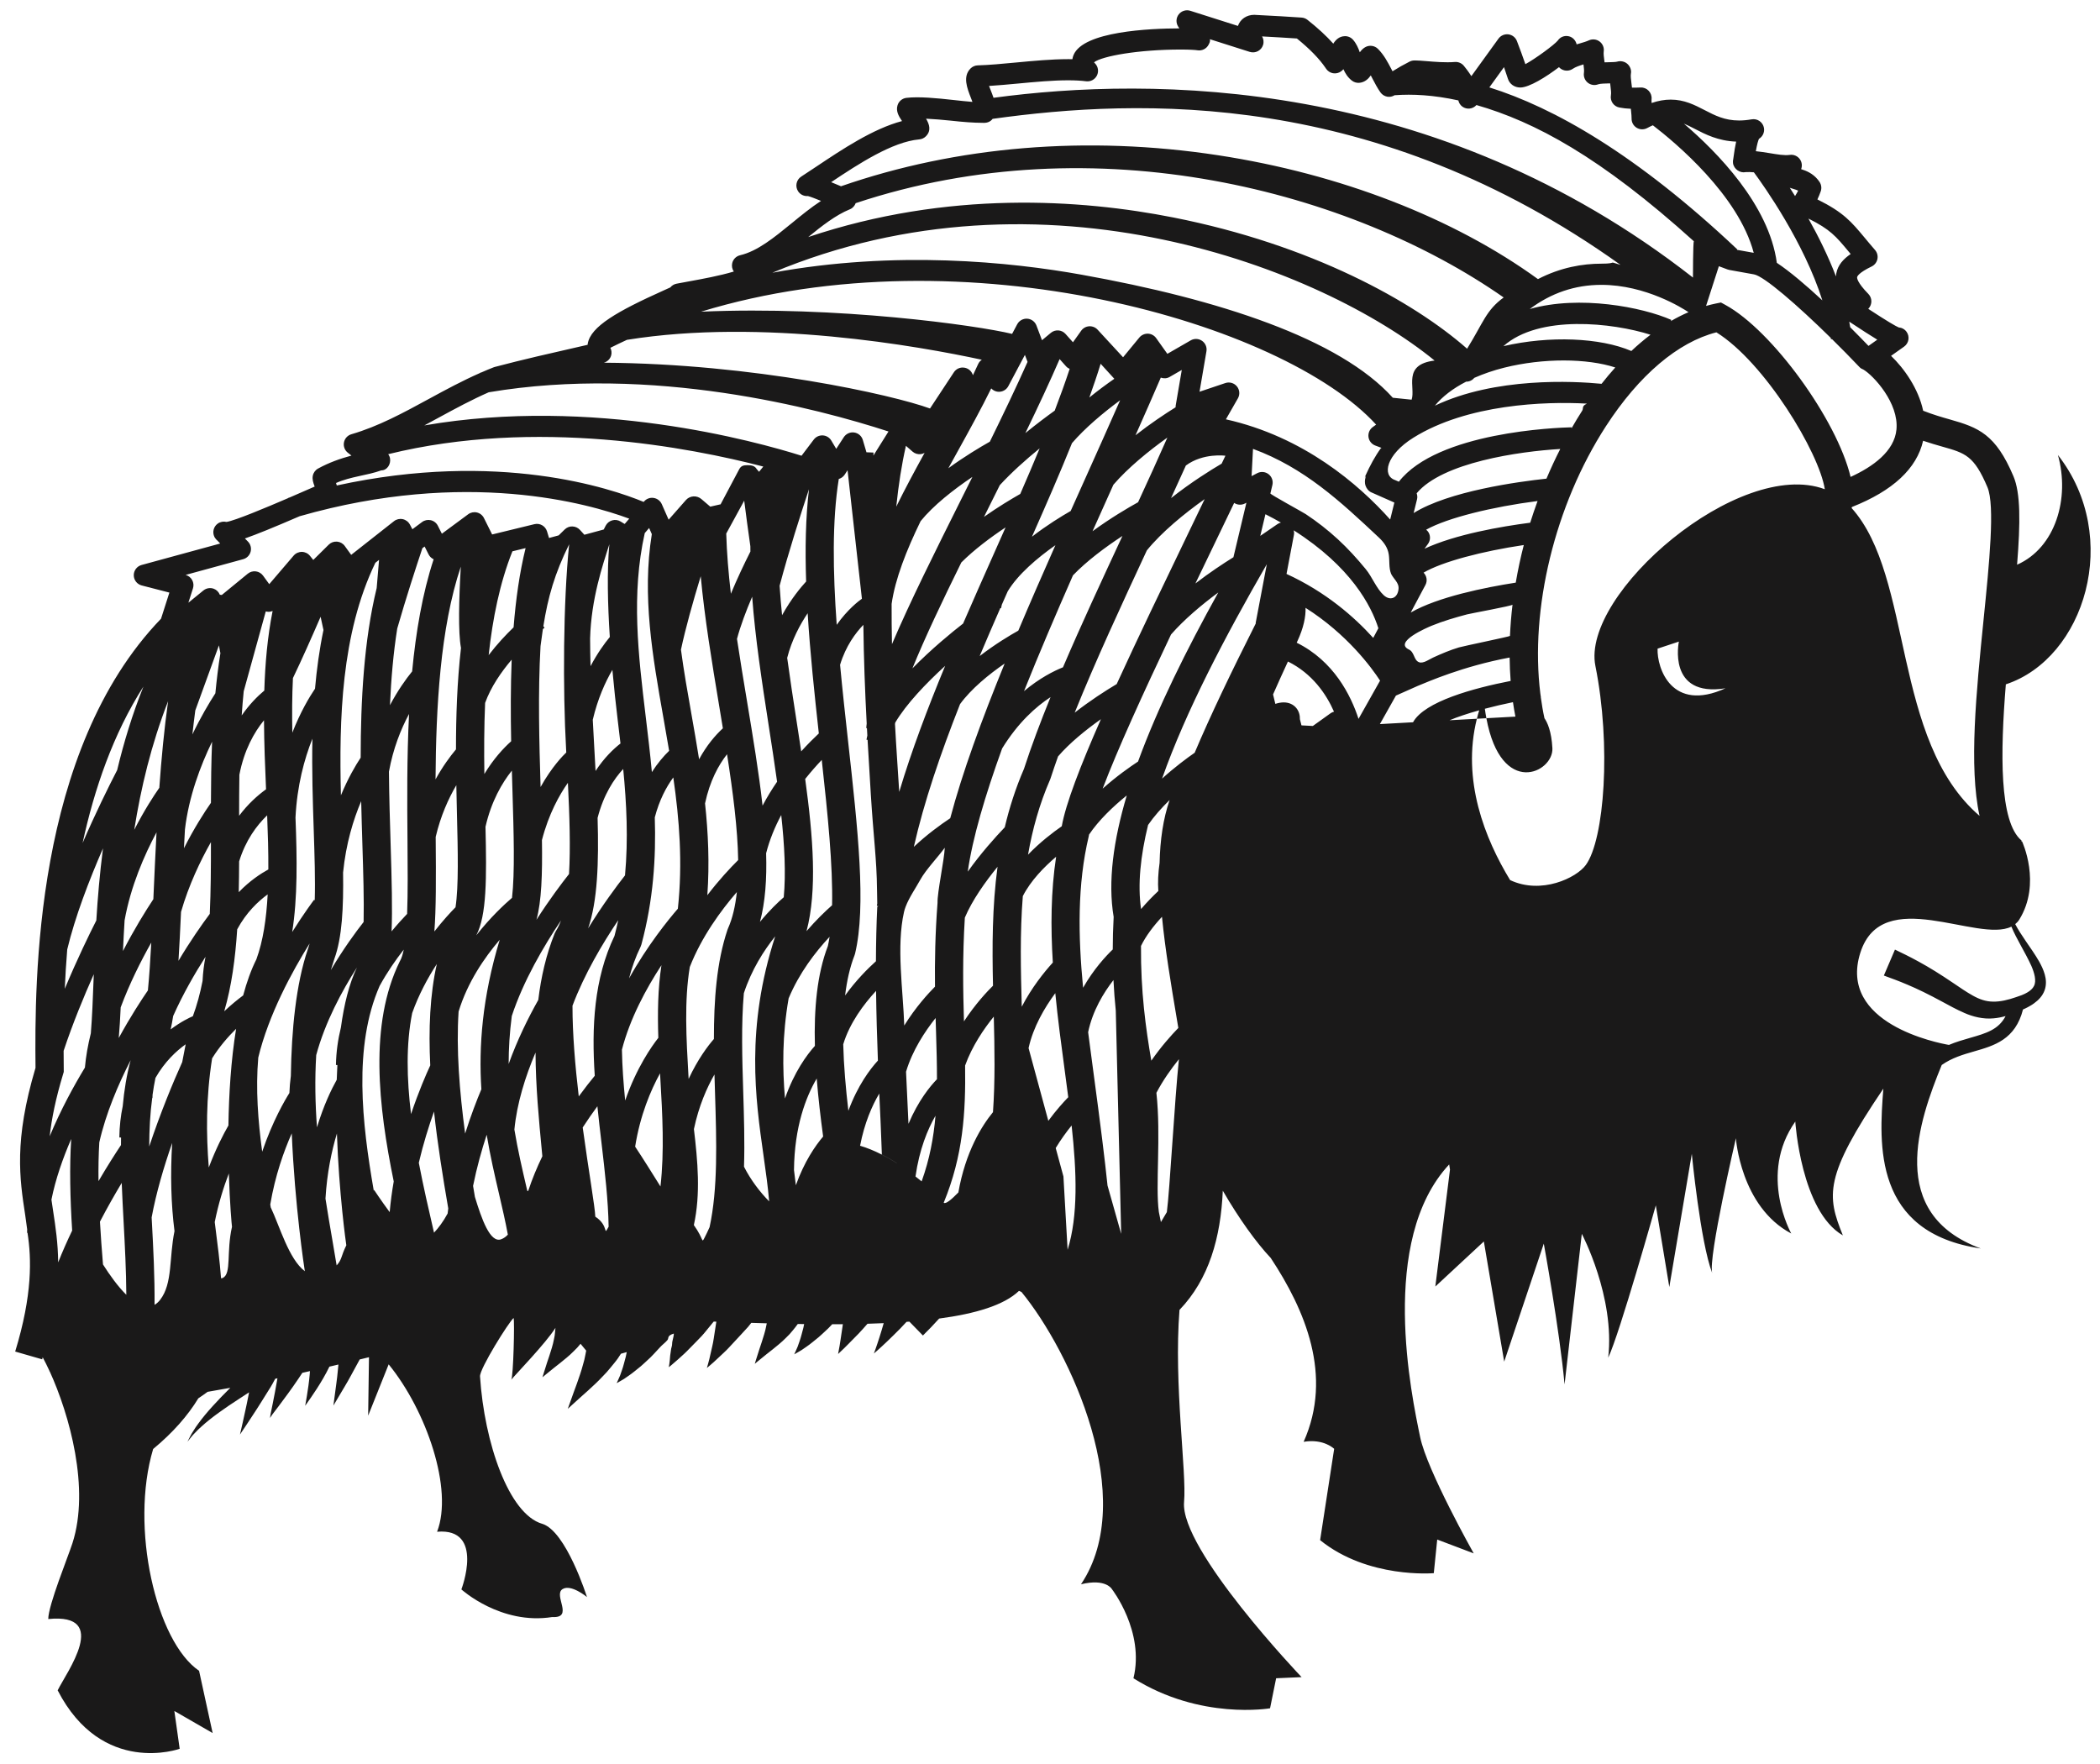 <?xml version="1.0" encoding="UTF-8"?>
<!DOCTYPE svg PUBLIC "-//W3C//DTD SVG 1.1//EN" "http://www.w3.org/Graphics/SVG/1.1/DTD/svg11.dtd">
<svg version="1.1" xmlns="http://www.w3.org/2000/svg" xmlns:xlink="http://www.w3.org/1999/xlink" x="0" y="0" width="488" height="410" viewBox="0, 0, 488, 410">
  <g id="Layer_1">
    <path d="M317.304,110.51 L317.304,110.536 C317.178,110.813 317.051,111.082 316.926,111.365 C317.031,111.123 317.296,110.51 317.294,110.51 L317.304,110.51 z M316.881,111.463 L316.926,111.365 L316.881,111.468 L316.881,111.463 z M467.411,215.329 C468.575,218.182 470.543,221.16 472.03,224.411 C472.75,226.064 473.288,227.962 472.645,229.144 C472.369,229.732 471.75,230.262 471.084,230.641 C470.818,230.827 470.306,231.041 469.836,231.245 C469.518,231.377 468.946,231.557 468.513,231.709 C466.663,232.358 464.791,232.805 463.114,232.758 C461.435,232.735 459.958,232.204 458.436,231.352 C456.919,230.506 455.427,229.469 453.945,228.466 C452.475,227.47 451.033,226.525 449.681,225.688 C448.318,224.854 447.069,224.115 445.903,223.484 C444.746,222.876 443.688,222.274 442.897,221.909 C441.279,221.12 440.352,220.669 440.352,220.669 L437.772,226.7 C437.772,226.7 438.737,227.055 440.426,227.682 C441.308,227.987 442.19,228.395 443.309,228.845 C444.402,229.299 445.655,229.881 446.998,230.53 C448.344,231.187 449.787,231.938 451.335,232.776 C452.876,233.603 454.549,234.551 456.498,235.396 C458.418,236.25 460.882,236.881 463.265,236.644 C464.243,236.564 465.167,236.366 466.063,236.119 C464.425,239.274 461.54,240.114 457.837,241.174 C456.239,241.633 454.563,242.112 452.893,242.819 C450.332,242.374 427.058,237.873 432.31,221.387 C437.383,205.467 459.603,219.223 467.411,215.329 M430.345,117.822 C439.876,114.05 445.424,108.88 446.895,102.425 C448.543,102.985 450.027,103.412 451.322,103.779 C456.714,105.302 458.733,105.872 461.846,113.226 C463.629,117.448 462.268,130.916 460.95,143.942 C459.242,160.834 457.498,178.125 460.012,189.595 C439.549,172.025 444.683,134.08 430.278,118.06 L430.345,117.822 M400.962,70.865 L399.915,70.294 L398.745,70.529 C397.981,70.682 397.217,70.875 396.455,71.09 L399.43,61.864 L401.464,62.62 C401.604,62.672 401.749,62.71 401.896,62.736 C401.936,62.744 402.386,62.822 407.6,63.762 C409.946,64.186 417.689,70.905 425.438,78.523 C425.451,78.626 425.468,78.728 425.479,78.829 L425.722,78.803 C427.896,80.945 430.065,83.15 432.11,85.305 C432.371,85.583 432.694,85.759 433.029,85.888 C435.39,87.294 441.282,93.661 440.701,99.804 C440.218,104.883 435.224,108.458 430.041,110.828 C426.871,97.552 411.825,76.801 400.962,70.865 M370.739,154.745 C374.443,173.202 372.831,195.086 368.512,201.012 C366.333,204.001 358.165,207.942 350.92,204.514 C345.077,194.927 339.625,181.287 343.198,167.023 L336.844,167.373 C338.688,166.604 341.046,165.815 343.74,165.062 C343.538,165.716 343.362,166.368 343.198,167.023 L345.404,166.898 C345.274,166.201 345.154,165.471 345.051,164.702 C347.093,164.158 349.294,163.642 351.583,163.174 C351.746,164.306 351.939,165.422 352.154,166.528 L345.404,166.898 C348.861,185.475 361.046,179.517 360.746,173.864 C360.534,169.895 359.559,167.846 358.901,166.898 C358.552,165.311 358.28,163.675 358.052,162.015 L358.072,162.01 L357.95,161.203 C355.499,141.588 361.283,117.408 373.19,99.035 C380.866,87.189 389.935,79.498 398.855,77.228 C410.071,84.193 422.739,105.163 424.051,113.688 C404.195,106.267 367.376,137.993 370.739,154.745 M385.188,150.734 L390.14,149.093 C390.14,149.093 387.357,162.117 400.974,159.946 C388.459,165.646 385.025,155.266 385.188,150.734 M328.362,167.839 L320.659,168.266 L324.388,161.643 L329.488,159.378 C331.848,158.423 339.895,154.844 350.807,152.798 C350.827,154.632 350.908,156.445 351.045,158.236 C342.429,159.92 331.018,163.006 328.362,167.839 M305.079,168.701 L302.437,168.563 L302.074,167.138 C302.098,166.312 301.891,165.33 301.245,164.539 C300.552,163.691 299.507,163.223 298.299,163.223 C297.715,163.223 297.07,163.343 296.362,163.565 L295.835,161.373 C296.911,158.916 298.142,156.216 299.293,153.722 C304.953,156.535 308.179,161.255 309.997,165.379 C309.721,165.456 309.455,165.567 309.216,165.737 L305.079,168.701 z M277.618,174.923 C275.835,176.16 272.986,178.263 270.041,180.935 C275.555,165.29 284.759,147.785 294.383,131.111 L291.813,144.667 L291.805,144.905 C286.181,156.05 281.359,166.086 277.618,174.923 M271.153,281.671 L269.775,283.987 L269.298,281.653 C268.458,275.57 269.833,264.071 268.726,253.949 C270.269,251.01 272.183,248.329 273.96,246.134 C272.976,255.428 271.824,276.706 271.153,281.671 M257.367,275.493 C256.714,269.266 255.867,262.316 253.872,247.511 C253.53,244.973 253.188,242.418 252.862,239.862 C253.893,234.881 256.463,230.679 258.747,227.745 C258.87,230.22 259.054,232.584 259.285,234.844 L260.542,286.728 L257.367,275.493 z M248.091,290.424 L247.122,273.384 L245.327,266.78 C246.541,264.775 247.846,262.996 249.025,261.542 C250.208,272.436 250.562,282.479 248.091,290.424 M219.298,279.493 C223.801,268.554 224.427,258.601 224.272,247.61 C225.903,243.064 228.658,239.053 230.937,236.241 C231.133,243.775 231.259,251.186 230.749,258.444 C228.148,261.62 224.362,267.643 222.704,277.105 C221.079,278.771 219.771,279.868 219.298,279.493 M214.172,274.53 C213.704,274.135 213.222,273.771 212.745,273.393 C213.635,267.118 215.538,262.483 217.393,259.266 C216.956,264.393 216.023,269.372 214.172,274.53 M204.859,268.274 C203.089,267.375 201.402,266.695 199.866,266.251 C200.894,260.933 202.646,256.95 204.325,254.119 C204.421,256.273 204.522,258.409 204.624,260.525 C204.751,263.124 204.809,265.713 204.927,268.293 C206.064,268.874 207.224,269.535 208.391,270.272 L208.388,270.286 C207.197,269.537 206.014,268.859 204.859,268.274 M172.894,271.122 C173.071,265.372 172.891,259.509 172.714,253.802 C172.471,246.023 172.225,238.083 172.858,230.795 C174.662,225.319 177.515,220.854 180.141,217.588 C173.24,238.869 175.54,255.262 177.427,268.532 C177.96,272.294 178.459,275.811 178.738,279.173 C176.638,277.049 174.453,274.215 172.894,271.122 M164.894,285.169 C164.456,286.137 164.051,286.993 163.711,287.644 C162.989,289.021 163.618,288.023 161.238,284.685 C162.839,277.445 162.133,269.783 161.254,262.376 C162.394,256.973 164.269,252.752 166.029,249.685 C166.069,251.127 166.113,252.57 166.158,254.007 C166.514,265.422 166.841,276.186 164.894,285.169 M153.479,275.71 C151.55,272.625 149.54,269.39 147.596,266.457 C148.755,259.139 151.214,253.356 153.38,249.424 C153.403,249.846 153.428,250.265 153.453,250.69 C153.932,259.014 154.411,267.446 153.479,275.71 M138.336,282.726 C138.273,280.51 136.792,272.138 135.41,262.004 C136.587,260.191 137.748,258.536 138.822,257.078 C139.113,259.922 139.443,262.764 139.776,265.589 C140.569,272.334 141.334,278.926 141.433,285.06 C140.077,287.512 141.648,284.887 138.336,282.726 M116.468,287.98 C113.891,288.952 111.898,283.187 110.361,278.142 C110.217,277.294 110.076,276.436 109.933,275.581 C110.806,271.254 111.943,267.208 113.096,263.69 C113.916,268.634 114.978,273.197 115.972,277.471 C116.748,280.799 117.465,283.914 118.015,286.904 C117.591,287.368 117.089,287.747 116.468,287.98 M100.857,286.448 C99.659,281.28 98.392,275.789 97.323,270.204 C98.369,265.754 99.645,261.685 100.854,258.297 C101.685,265.885 102.911,273.533 104.167,280.82 C104.117,281.21 104.067,281.602 104.021,281.995 C103.021,283.847 101.912,285.344 100.857,286.448 M86.859,276.694 C84.128,260.992 82.073,243.202 88.21,229.124 C89.978,225.897 91.961,223.043 93.822,220.673 C93.599,221.773 93.323,222.654 92.982,223.251 L92.886,223.439 C85.75,238.039 87.916,257.047 91.496,274.547 C91.09,276.866 90.767,279.252 90.553,281.678 C88.546,278.961 86.928,276.508 86.928,276.508 C86.928,276.508 86.904,276.579 86.859,276.694 M78.229,294.054 C77.915,292.121 77.569,290.099 77.202,287.971 C76.689,284.996 76.148,281.834 75.633,278.532 C75.989,272.582 77.049,267.508 78.292,263.404 C78.76,277.279 80.407,288.98 80.479,289.381 C79.203,291.949 79.521,292.629 78.229,294.054 M62.909,280.557 C62.874,280.338 62.838,280.116 62.804,279.898 C63.937,273.184 65.965,267.501 67.797,263.375 C68.519,280.273 70.701,294.59 70.836,295.408 C67.1,292.571 65.009,284.99 62.909,280.557 M51.797,296.957 C51.651,297.032 51.51,297.051 51.369,297.046 C51.075,293.164 50.566,289.183 50.039,285.084 C49.992,284.722 49.944,284.353 49.9,283.987 C50.755,279.703 51.951,275.889 53.177,272.694 C53.398,279.738 53.845,284.651 53.912,285.085 C52.571,290.938 53.84,295.916 51.797,296.957 M37.213,302.056 C36.804,302.583 36.37,302.955 35.916,303.214 C35.97,296.707 35.627,290.144 35.278,283.662 C35.266,283.406 35.251,283.151 35.238,282.898 C36.296,277.182 38.065,271.175 40.01,265.6 C39.563,272.996 39.751,279.84 40.551,286.091 C39.276,292.192 40.158,298.265 37.213,302.056 M23.935,293.838 C23.655,290.508 23.413,287.172 23.227,283.889 C24.964,280.555 26.718,277.486 28.284,274.884 C28.401,277.885 28.564,280.932 28.728,284.014 C29.027,289.614 29.325,295.28 29.355,300.884 C27.396,298.953 25.494,296.3 23.935,293.838 M14.674,249.564 L14.817,249.084 L14.814,248.584 C14.802,247.285 14.789,245.804 14.784,244.194 C16.894,237.845 19.475,231.58 21.793,226.396 C21.778,226.761 21.765,227.143 21.751,227.503 C21.576,232.14 21.412,236.451 21.106,240.125 C20.445,242.776 19.966,245.447 19.73,248.09 C17.19,252.277 14.117,257.863 11.548,264.052 C11.991,260.014 12.932,255.327 14.674,249.564 M27.231,178.944 C25.195,182.897 22.179,188.985 19.196,195.897 C21.92,183.327 26.299,170.549 33.328,159.55 C30.732,166.045 28.759,172.553 27.231,178.944 M39.062,162.945 C38.148,169.455 37.511,176.266 37.021,183.069 C35.76,184.87 33.515,188.297 31.195,192.841 C32.726,183.175 35.134,173.026 39.062,162.945 M56.51,129.946 C57.353,129.715 58.009,129.059 58.236,128.216 C58.464,127.37 58.229,126.471 57.617,125.85 C57.617,125.85 57.33,125.556 56.911,125.131 C59.657,124.173 63.69,122.528 69.622,119.963 C108.333,108.878 136.782,117.014 146.223,120.529 L145.206,121.713 L145.114,121.737 L144.219,121.191 C143.635,120.83 142.927,120.734 142.267,120.92 C141.606,121.106 141.053,121.558 140.742,122.17 L140.297,123.045 L135.797,124.266 L134.768,123.135 C134.315,122.644 133.686,122.354 133.018,122.337 C132.368,122.299 131.707,122.57 131.229,123.036 L129.825,124.411 L127.584,125.019 L127.119,123.484 C126.739,122.234 125.452,121.497 124.183,121.808 L114.362,124.199 L112.46,120.385 C112.136,119.736 111.539,119.26 110.833,119.09 C110.125,118.923 109.379,119.074 108.797,119.505 L102.682,124.025 L101.748,122.172 C101.42,121.525 100.824,121.054 100.116,120.887 C99.409,120.725 98.663,120.878 98.083,121.309 L95.83,122.987 L95.25,121.893 C94.907,121.25 94.296,120.79 93.584,120.64 C92.872,120.489 92.127,120.661 91.554,121.113 L81.61,128.938 L80.116,126.874 C79.696,126.293 79.043,125.922 78.327,125.864 C77.601,125.808 76.903,126.059 76.395,126.565 L72.799,130.12 L72.029,129.165 C71.57,128.595 70.883,128.258 70.151,128.246 C69.431,128.241 68.72,128.552 68.244,129.108 L62.569,135.745 L61.127,133.767 C60.73,133.221 60.123,132.86 59.452,132.774 C58.782,132.689 58.105,132.884 57.579,133.313 L51.541,138.263 L51.083,138.203 C50.824,137.566 50.324,137.053 49.666,136.811 C48.851,136.514 47.939,136.665 47.264,137.216 L43.774,140.062 L44.842,136.724 C45.047,136.081 44.98,135.38 44.651,134.786 C44.328,134.2 43.779,133.769 43.132,133.6 L56.51,129.946 z M78.086,112.242 C81.507,110.718 85.278,110.51 88.61,109.304 L88.622,109.304 C89.961,109.304 90.863,107.866 90.635,106.526 C90.571,106.156 90.42,105.826 90.218,105.54 C124.588,97.067 160.374,103.993 177.373,108.419 L176.387,109.636 L175.846,109.011 C175.413,108.226 174.589,108.099 173.691,108.099 L173.687,108.099 C172.788,108.099 172.219,108.233 171.788,109.022 L167.416,117.264 L167.416,117.198 L165.052,117.737 L163.011,115.99 C162.522,115.55 161.813,115.31 161.154,115.352 C160.496,115.39 159.849,115.684 159.415,116.181 L155.38,120.765 L153.784,117.151 C153.443,116.379 152.727,115.835 151.892,115.71 C151.055,115.576 150.212,115.896 149.661,116.537 L149.575,116.637 C142.042,113.516 115.842,104.621 78.266,112.813 C78.204,112.623 78.162,112.45 78.086,112.242 M102.133,96.95 C105.851,94.927 109.672,92.87 113.572,91.158 C151.666,84.74 189.983,94.903 206.468,100.271 L202.962,105.869 L202.987,105.163 L201.349,105.104 L200.504,102.241 C200.232,101.319 199.45,100.641 198.5,100.503 C197.559,100.362 196.607,100.792 196.083,101.594 L194.324,104.299 L193.178,102.376 C192.759,101.673 192.019,101.226 191.201,101.18 C190.364,101.142 189.598,101.5 189.105,102.15 L186.262,105.904 C175.668,102.563 137.823,92.088 98.604,98.86 C99.79,98.228 100.965,97.587 102.133,96.95 M197.507,48.631 C198.154,48.37 198.611,47.839 198.844,47.211 C254.736,28.607 314.146,44.474 349.425,69.126 C345.308,72.124 344.713,74.935 340.927,81.033 C328.409,70.034 304.71,56.867 272.66,50.537 C251.159,46.291 220.303,44.188 187.813,55.089 C190.962,52.523 194.204,49.966 197.507,48.631 M213.597,32.394 C214.194,32.351 214.753,32.088 215.171,31.662 C216.433,30.372 215.992,28.919 215.197,27.58 C217.045,27.684 219.058,27.824 221.021,28.044 C223.709,28.343 226.249,28.545 228.437,28.545 L228.72,28.545 C229.491,28.545 230.207,28.235 230.665,27.62 C264.8,22.861 319.565,20.799 376.581,61.554 C373.264,60.553 376.237,61.274 372.13,61.274 C367.818,61.274 362.685,62.119 357.391,64.859 C337.772,50.628 311.399,40.408 283.087,36.08 C252.622,31.424 222.385,33.93 195.433,43.285 C195.084,43.141 194.729,42.993 194.409,42.858 C193.958,42.67 193.536,42.496 193.142,42.334 C199.56,38.047 207.364,32.958 213.597,32.394 M349.364,80.438 C357.65,73.057 374.76,74.997 383.549,77.786 C382.042,78.928 380.554,80.187 379.093,81.565 C371.858,78.46 360.085,77.962 349.364,80.438 M333.443,94.271 C335.185,92.142 337.645,90.26 340.704,88.689 C341.444,88.707 342.137,88.367 342.622,87.794 C344.723,86.873 347.032,86.068 349.571,85.435 C358.617,83.178 368.803,83.253 375.361,85.395 C374.278,86.594 373.216,87.859 372.173,89.188 C365.668,88.559 347.488,87.595 333.443,94.271 M325.07,111.939 L324.185,111.557 C321.1,110.51 322.101,105.671 328.434,101.72 C340.97,93.895 359.069,93.253 368.712,93.79 L368.712,93.838 C367.506,94.362 368.018,94.906 367.667,95.444 C366.805,96.775 365.994,98.155 365.193,99.532 L365.188,99.294 C361.73,99.377 334.052,100.384 325.07,111.939 M328.503,119.225 L329.296,116.002 C329.413,115.529 329.352,115.063 329.203,114.63 C335.167,107.468 352.974,104.902 362.575,104.334 C361.42,106.586 360.362,108.893 359.367,111.23 C352.791,111.934 336.673,114.128 328.503,119.225 M331.024,127.512 L331.832,126.401 C332.388,125.638 332.458,124.626 332.013,123.795 C331.862,123.514 331.649,123.288 331.412,123.09 C336.362,120.324 346.896,117.758 357.304,116.428 C356.694,118.097 356.12,119.776 355.59,121.468 C348.875,122.339 338.255,124.157 331.024,127.512 M327.825,142.343 L331.247,135.928 C331.755,134.972 331.552,133.826 330.808,133.07 C335.208,130.502 344.478,128.086 354.1,126.655 C353.347,129.56 352.73,132.479 352.23,135.394 C345.096,136.507 334.169,138.702 327.825,142.343 M294.062,119.496 C295.317,120.136 296.521,120.783 297.664,121.438 C297.389,121.508 297.124,121.612 296.882,121.777 L292.863,124.531 L294.062,119.496 z M264.461,176.966 C262.614,178.18 259.455,180.39 256.239,183.262 C259.728,174.054 265.666,161.073 272.125,147.445 C275.121,144.006 279.198,140.566 283.102,137.682 C275.704,151.028 269.029,164.443 264.461,176.966 M269.465,200.521 C269.127,202.918 269.027,205.093 269.175,207.047 C267.8,208.34 266.431,209.75 265.162,211.247 C264.342,205.564 265.017,198.942 266.791,191.704 C268.183,189.687 269.942,187.715 271.8,185.904 C270.286,190.289 269.591,195.205 269.465,200.521 M239.022,243.561 C240.092,238.649 242.748,234.151 245.23,230.789 C245.814,236.804 246.607,242.718 247.372,248.387 C247.668,250.601 247.962,252.796 248.242,254.972 C247.121,256.125 245.405,258.012 243.61,260.459 L239.022,243.561 z M224.006,237.348 C223.798,230.243 223.651,222.334 224.211,213.239 C225.908,209.219 228.916,204.973 231.81,201.426 C230.56,210.701 230.551,219.945 230.755,229.06 C229.475,230.324 226.662,233.279 224.006,237.348 M197.147,258.119 C196.535,252.907 196.076,247.671 195.951,242.676 C197.439,237.727 200.718,233.357 203.581,230.261 C203.646,235.615 203.802,241.051 204.008,246.461 C202.211,248.42 199.332,252.198 197.147,258.119 M183.26,232.007 C185.717,226.104 189.502,221.198 192.782,217.694 C192.665,218.443 192.533,219.164 192.38,219.842 C189.858,226.4 189.137,234.435 189.366,243.043 C187.483,245.138 184.563,249.103 182.417,255.262 C181.814,248.246 181.763,240.616 183.26,232.007 M187.111,181.017 C188.438,179.352 189.752,177.867 190.96,176.595 C192.351,189.223 193.564,201.17 193.359,210.361 C191.725,211.803 189.616,213.834 187.424,216.381 C189.915,206.95 188.973,194.569 187.111,181.017 M178.034,198.273 C178.836,195.127 180.074,192.149 181.543,189.4 C182.31,196.435 182.643,202.927 182.129,208.502 C180.854,209.606 178.81,211.539 176.604,214.226 C177.833,209.633 178.216,204.24 178.034,198.273 M133.036,233.71 C135.802,226.355 140.019,219.245 143.667,213.835 C143.404,215.048 143.12,216.263 142.797,217.485 C138.015,227.461 137.46,238.628 138.21,249.988 C137.181,251.233 135.897,252.854 134.491,254.781 C133.656,247.655 133.026,240.209 133.036,233.71 M118.929,236.106 C121.609,227.942 126.337,219.881 130.37,213.892 C130.027,214.804 129.645,215.636 129.192,216.33 L128.898,216.899 C126.917,221.824 125.731,227.032 125.087,232.366 C122.756,236.508 120.213,241.641 118.203,247.241 C118.201,243.722 118.417,240.023 118.929,236.106 M106.57,235.067 C108.629,228.278 112.572,222.529 116.126,218.382 C112.051,231.817 111.225,243.203 111.861,253.12 C110.78,255.688 109.408,259.227 108.089,263.418 C106.773,253.607 105.992,243.803 106.57,235.067 M95.786,235.408 C97.3,231.136 99.388,227.274 101.511,224.014 C99.903,231.114 99.572,239.173 99.984,247.577 C99.061,249.562 97.298,253.592 95.516,258.892 C94.517,250.691 94.333,242.627 95.786,235.408 M101.25,195.076 C101.248,194.881 101.247,194.677 101.246,194.482 C102.395,189.576 104.226,185.555 106.041,182.461 C106.086,184.801 106.137,187.096 106.189,189.291 C106.399,197.805 106.599,205.952 105.853,210.829 C104.739,211.959 102.955,213.878 100.938,216.457 C101.344,211.166 101.326,204.151 101.25,195.076 M90.774,196.201 C90.608,190.923 90.435,185.211 90.383,179.327 C91.343,173.975 93.147,169.471 95.057,165.907 C94.541,176.105 94.616,186.21 94.691,195.129 C94.743,201.36 94.792,207.414 94.607,212.373 C93.575,213.445 92.333,214.806 90.994,216.431 C91.209,211.274 91.035,204.612 90.774,196.201 M35.369,255.152 L35.429,255.152 C35.434,255.152 35.45,254.585 35.456,254.395 C35.642,253.095 35.858,251.728 36.127,250.484 C38.27,246.732 40.982,244.206 43.147,242.673 C42.858,244.076 42.591,245.441 42.342,246.816 C40.208,251.526 37.237,258.719 34.675,266.427 C34.695,262.449 34.885,258.769 35.369,255.152 M50.046,161.108 C48.57,163.39 46.621,166.674 44.711,170.658 C44.916,168.784 45.139,166.926 45.382,165.094 L50.874,149.976 L51.218,151.795 C50.718,154.887 50.345,157.997 50.046,161.108 M61.42,160.473 C59.813,161.817 57.93,163.71 56.167,166.255 C56.295,164.379 56.442,162.505 56.633,160.64 L61.76,142.08 C61.942,142.129 62.127,142.16 62.318,142.167 C62.676,142.188 63.026,142.118 63.35,141.983 C62.158,147.956 61.61,154.195 61.42,160.473 M77.696,222.836 C79.509,217.855 79.837,210.892 79.726,202.751 C80.397,196.017 82.122,190.42 83.933,186.177 C84.01,189.708 84.116,193.137 84.217,196.403 C84.414,202.689 84.611,209.074 84.498,214.25 C82.683,216.563 79.788,220.493 76.876,225.427 C77.134,224.561 77.404,223.697 77.696,222.836 M55.122,215.955 C57.229,212.047 59.976,209.457 62.201,207.838 C61.899,213.504 61.146,218.638 59.576,222.933 C58.343,225.39 57.335,228.232 56.508,231.314 C55.326,232.188 53.778,233.428 52.11,235.002 C53.808,229.203 54.678,222.781 55.122,215.955 M40.238,236.105 C42.501,231.02 45.246,226.26 47.759,222.335 C47.406,224.076 47.169,225.949 47.07,227.958 C46.503,230.863 45.761,233.598 44.819,236.147 C44.061,236.467 42.049,237.411 39.661,239.21 C39.872,238.268 40.063,237.228 40.238,236.105 M42.746,197.119 C42.818,195.676 42.896,194.218 42.977,192.756 C43.871,185.133 46.551,177.984 49.283,172.36 C49.088,177.156 49.031,181.903 49.018,186.559 C47.489,188.758 45.106,192.446 42.746,197.119 M42.067,211.912 C43.868,205.648 46.585,199.997 49.018,195.691 C49.023,201.43 48.994,207.031 48.749,212.37 C46.865,214.9 44.195,218.701 41.475,223.273 C41.687,219.886 41.877,216.107 42.067,211.912 M62.356,202.046 C60.628,202.988 58.044,204.662 55.48,207.326 C55.534,204.975 55.562,202.593 55.569,200.18 C57.071,195.285 59.63,191.829 62.081,189.469 C62.254,193.802 62.381,198.021 62.356,202.046 M61.346,167.376 C61.377,172.805 61.596,178.196 61.823,183.415 C59.871,184.825 57.617,186.831 55.569,189.568 C55.569,186.398 55.581,183.217 55.628,180.039 C56.732,174.298 59.047,170.196 61.346,167.376 M27.598,241.208 C27.791,239.031 27.928,236.642 28.046,234.09 C30.106,228.548 32.737,223.319 35.155,219.037 C34.937,223.098 34.685,226.875 34.369,230.154 C32.901,232.288 30.326,236.218 27.598,241.208 M72.985,209.096 C72.736,209.427 70.624,212.238 67.898,216.581 C69.167,208.664 69.04,199.562 68.668,189.981 C69.03,182.575 70.718,176.366 72.599,171.656 C72.451,178.982 72.682,186.142 72.903,192.825 C73.098,198.826 73.282,204.405 73.138,209.211 L72.985,209.096 z M95.773,156.021 C94.284,157.857 92.402,160.497 90.621,163.871 C90.889,157.801 91.402,151.774 92.311,146.054 C94.343,138.965 96.697,131.747 98.154,127.392 L98.675,127.003 L99.604,128.847 C99.856,129.346 100.271,129.736 100.772,129.967 C98.157,137.906 96.647,146.861 95.773,156.021 M119.347,145.781 C117.586,147.478 115.509,149.675 113.556,152.236 C114.476,143.765 116.136,135.476 119.075,128.114 L122.139,127.368 C120.721,133.117 119.858,139.356 119.347,145.781 M131.556,174.212 C131.568,174.429 131.58,174.645 131.591,174.862 C130.911,175.502 128.266,178.142 125.621,182.884 C125.308,172.553 124.995,161.095 125.609,150.138 C125.781,148.754 125.965,147.45 126.158,146.18 C126.391,145.99 126.53,145.884 126.542,145.873 L126.266,145.512 C127.337,138.762 128.881,133.32 132.26,126.481 C130.874,139.984 130.771,160.073 131.556,174.212 M151.484,179.423 C151.084,175.088 150.568,170.806 150.057,166.564 C148.306,152.047 146.655,138.113 149.83,123.881 L150.844,122.7 L151.47,124.122 C149.162,138.482 151.628,152.452 154.194,166.973 C154.633,169.457 155.074,171.957 155.493,174.474 C154.208,175.722 152.805,177.351 151.484,179.423 M167.112,163.971 C167.406,165.74 167.695,167.496 167.983,169.243 C166.232,170.857 164.212,173.195 162.458,176.44 C161.893,172.864 161.272,169.333 160.654,165.831 C159.769,160.819 158.896,155.878 158.242,150.974 C159.297,145.992 161.064,139.725 162.836,133.906 C163.736,143.61 165.429,153.855 167.112,163.971 M185.086,167.43 C184.335,162.583 183.584,157.705 182.927,152.878 C183.992,148.693 185.925,145.118 187.685,142.505 C188.257,151.749 189.267,161.257 190.279,170.437 C189.107,171.533 187.699,172.932 186.185,174.6 C185.829,172.232 185.459,169.84 185.086,167.43 M187.33,135.131 C186.195,136.365 183.874,139.096 181.739,142.962 C181.505,140.653 181.308,138.365 181.167,136.119 C183.264,128.197 186.157,119.199 187.99,113.688 C187.209,120.296 187.077,127.564 187.33,135.131 M173.581,162.893 C172.781,158.088 171.98,153.252 171.261,148.471 C172.086,145.377 173.378,141.955 174.789,138.668 C175.509,148.326 177.056,158.444 178.603,168.435 C179.299,172.929 179.987,177.361 180.58,181.656 C179.394,183.383 178.247,185.239 177.204,187.215 C176.35,179.547 174.98,171.31 173.581,162.893 M163.839,186.694 C164.943,181.479 166.971,177.791 168.95,175.27 C170.343,184.199 171.42,192.62 171.536,199.864 C169.693,201.691 167.075,204.486 164.374,208.025 C164.888,200.622 164.575,193.55 163.839,186.694 M149.051,219.484 C151.817,209.193 152.463,199.408 152.16,189.941 C153.218,185.908 154.831,182.879 156.461,180.662 C157.869,190.412 158.672,200.497 157.521,211.166 C155.296,213.735 150.437,219.712 146.176,227.369 C146.828,224.842 147.691,222.4 148.832,220.07 L149.051,219.484 z M138.868,190.061 C140.276,184.613 142.698,180.985 144.822,178.699 C145.608,186.752 146.013,194.969 145.242,203.421 C143.241,205.972 139.986,210.346 136.667,215.736 C138.845,209.465 139.177,200.508 138.868,190.061 M143.545,167.347 C143.763,169.149 143.979,170.956 144.188,172.772 C142.543,174.054 140.387,176.105 138.395,179.158 C138.302,177.409 138.206,175.644 138.105,173.848 C137.983,171.677 137.863,169.477 137.749,167.263 C138.89,162.402 140.628,158.541 142.308,155.664 C142.69,159.903 143.131,163.911 143.545,167.347 M125.938,195.21 C127.509,189.138 129.993,184.708 131.969,181.911 C132.359,189.707 132.59,197.035 132.23,203.106 C130.497,205.3 127.666,209.054 124.663,213.736 C125.843,209.48 126.058,203.188 125.938,195.21 M112.819,192.128 C114.164,186.231 116.649,181.948 118.947,179.076 C118.994,180.722 119.041,182.353 119.091,183.949 C119.382,193.605 119.658,202.856 118.982,208.637 C117.167,210.194 113.946,213.196 110.679,217.351 C113.115,212.744 113.099,204.038 112.819,192.128 M118.782,172.256 C117.042,173.817 114.7,176.308 112.557,179.863 C112.48,174.561 112.49,168.989 112.732,163.344 C114.061,159.645 116.464,156.162 118.902,153.294 C118.65,159.633 118.665,166.039 118.782,172.256 M184.94,275.431 C184.811,274.255 184.665,273.073 184.508,271.887 C184.612,261.811 187.271,254.916 189.789,250.625 C190.145,255.079 190.675,259.605 191.282,264.103 C189.443,266.27 186.892,269.966 184.94,275.431 M201.608,171.934 C201.85,176.259 202.109,180.515 202.364,184.639 C202.962,194.365 203.736,199.683 203.803,206.788 C203.806,206.722 203.842,208.91 203.86,209.98 C203.828,210.141 203.786,210.301 203.76,210.463 L203.871,210.481 L203.873,210.554 L204.136,210.554 L203.859,210.732 C203.661,214.803 203.569,219.043 203.55,223.374 C201.689,225.052 198.915,227.811 196.386,231.331 C196.796,227.903 197.496,224.754 198.572,222.012 L198.71,221.57 C201.326,210.559 199.36,192.82 197.082,172.28 C196.436,166.455 195.779,160.466 195.217,154.491 C196.54,150.11 198.846,147.045 200.631,145.201 C200.711,152.855 201.01,160.589 201.403,168.148 C201.368,168.506 201.313,168.882 201.304,169.212 L201.46,169.216 C201.489,169.791 201.521,170.357 201.553,170.928 C201.474,171.251 201.402,171.573 201.349,171.891 L201.608,171.934 z M223.395,130.703 C226.356,127.75 230.142,124.906 233.675,122.558 C232.786,124.562 231.89,126.575 230.991,128.597 C228.581,134.01 226.161,139.457 223.804,144.902 C221.178,146.944 216.475,150.78 212.03,155.315 C214.9,148.245 218.976,139.669 223.395,130.703 M210.52,103.602 L212.061,104.946 C212.596,105.413 213.304,105.622 214.008,105.529 C214.312,105.487 214.597,105.382 214.859,105.237 C212.565,109.404 210.305,113.594 208.274,117.737 C208.791,112.732 209.523,107.981 210.52,103.602 M142.022,82.6 C142.19,81.998 142.11,81.367 141.837,80.824 C143.11,80.184 144.394,79.569 145.686,78.973 C177.121,73.899 213.547,80.446 228.156,83.597 C227.798,83.842 227.5,84.175 227.311,84.582 L226.098,87.189 L225.985,86.92 C225.635,86.08 224.85,85.504 223.947,85.421 C223.022,85.324 222.163,85.756 221.662,86.513 L216.115,94.927 C207.399,91.736 175.092,84.507 140.329,84.287 C141.145,84.053 141.79,83.424 142.022,82.6 M328.031,92.881 L323.662,92.429 C311.318,78.699 283.264,69.556 251.301,63.826 C234.942,60.891 208.146,58.102 179.476,63.381 C242.421,37.013 307.109,62.357 333.376,83.788 C325.81,84.7 329.004,90.031 328.031,92.881 M246.736,192.003 C244.694,193.417 241.705,195.693 238.895,198.608 C239.922,192.731 241.526,186.892 244.028,181.146 L244.139,180.847 C244.675,179.192 245.26,177.495 245.873,175.776 C248.506,172.712 252.208,169.69 255.831,167.124 C251.052,177.979 247.661,186.779 246.736,192.003 M237.438,233.942 C237.211,225.46 236.995,216.838 237.684,208.239 C239.507,204.664 242.602,201.488 245.421,199.095 C244.199,207.146 244.141,215.454 244.658,223.679 C242.631,225.911 239.742,229.497 237.438,233.942 M232.874,173.928 C236.597,167.877 240.767,164.191 244.125,161.998 C241.769,167.79 239.662,173.395 237.949,178.676 C235.995,183.19 234.556,187.719 233.486,192.246 C231.246,194.593 227.898,198.322 224.888,202.561 C225.985,194.793 228.914,184.885 232.874,173.928 M210.462,210.672 C211.284,208.516 212.864,206.261 213.905,204.36 C215.14,202.119 218.05,199.068 219.547,196.995 C219.441,199.754 217.784,207.438 217.865,209.799 C217.313,216.976 217.21,223.402 217.273,229.282 C215.797,230.764 212.817,233.976 210.131,238.315 C209.869,230.149 208.259,219.936 210.075,211.926 C210.168,211.514 210.3,211.095 210.462,210.672 M208.964,184.02 C208.654,179.015 208.266,173.709 207.981,168.245 C207.995,168.141 208.023,168.02 208.04,167.914 C210.606,163.579 215.225,158.759 219.633,154.74 C215.533,164.649 211.812,174.483 208.964,184.02 M229.317,118.794 C230.353,116.722 231.351,114.718 232.332,112.744 C235.033,109.801 238.354,106.834 241.592,104.195 C240.159,107.664 238.652,111.194 237.091,114.78 C234.988,115.974 231.912,117.819 228.661,120.11 C228.879,119.672 229.099,119.232 229.317,118.794 M245.097,95.421 C243.184,96.795 240.794,98.586 238.277,100.643 C241.34,94.305 244.023,88.567 246.235,83.448 L247.718,85.112 C247.958,85.381 248.249,85.581 248.569,85.722 C247.537,88.857 246.365,92.1 245.097,95.421 M253.142,92.373 C254.088,89.714 254.986,87.087 255.767,84.534 L258.948,88.024 C257.101,89.305 255.116,90.77 253.142,92.373 M273.205,94.263 C273.182,94.393 273.181,94.523 273.18,94.65 C270.667,96.214 267.292,98.458 263.871,101.145 C265.998,96.363 267.962,91.898 269.747,87.751 C270.404,87.987 271.143,87.975 271.791,87.601 L274.623,85.969 L273.205,94.263 z M283.887,107.742 C281.425,109.184 276.806,112.057 272.132,115.748 C273.312,113.179 274.467,110.644 275.574,108.177 C279.617,105.186 284.762,105.904 284.762,105.904 C284.474,106.512 284.177,107.129 283.887,107.742 M266.506,127.902 C269.943,123.662 275.216,119.336 279.941,115.987 C278.618,118.746 277.282,121.517 275.952,124.279 C270.077,136.479 264.332,148.403 259.499,158.962 C256.859,160.537 253.267,162.845 249.739,165.609 C254.575,153.597 260.597,140.613 266.506,127.902 M249.34,133.696 C252.547,130.356 256.893,127.122 260.834,124.545 C256.096,134.732 251.277,145.104 247.016,155.07 C244.885,155.921 241.58,157.575 237.962,160.607 C241.472,151.819 245.384,142.687 249.34,133.696 M223.094,163.626 C225.67,160.087 229.739,156.752 233.463,154.19 C228.145,167.213 223.608,179.583 220.818,190.136 C218.502,191.676 215.345,193.974 212.36,196.789 C214.711,186.365 218.562,175.121 223.094,163.626 M271.274,101.686 C269.136,106.547 266.832,111.602 264.47,116.708 C262.169,117.982 258.084,120.374 253.885,123.448 C255.401,120.059 256.903,116.715 258.371,113.448 C258.492,113.176 258.61,112.914 258.733,112.642 C262.101,108.73 266.904,104.803 271.274,101.686 M249.109,102.976 C252.137,99.466 256.316,95.947 260.297,93.013 C257.707,98.898 255.009,104.914 252.387,110.756 C251.202,113.396 250.003,116.064 248.803,118.744 C246.71,119.94 243.296,122.024 239.808,124.721 C243.108,117.282 246.281,110.005 249.109,102.976 M232.625,141.338 C232.669,141.063 232.733,140.787 232.806,140.512 C233.261,139.48 233.715,138.452 234.169,137.422 C236.521,133.496 241.032,129.659 245.26,126.69 C242.318,133.32 239.405,139.985 236.636,146.548 C234.744,147.605 231.257,149.679 227.655,152.46 C229.22,148.744 230.828,145.023 232.455,141.31 L232.625,141.338 z M232.423,91.027 C233.227,90.933 233.931,90.452 234.311,89.738 L238.169,82.472 L238.758,84.035 L238.786,84.088 C236.156,89.985 233.115,96.33 230.02,102.636 C227.692,103.948 224.093,106.107 220.38,108.807 C221.092,107.515 221.805,106.223 222.519,104.934 C225.37,99.781 228.079,94.868 230.341,90.252 C230.872,90.824 231.641,91.119 232.423,91.027 M213.933,121.104 C216.911,117.432 221.595,113.765 225.967,110.823 C225.12,112.523 224.276,114.21 223.45,115.863 C217.357,128.058 211.46,139.867 207.277,149.686 C207.213,146.565 207.183,143.439 207.195,140.333 C208.029,134.502 210.615,127.932 213.933,121.104 M277.79,135.587 C279.154,132.747 280.517,129.918 281.862,127.126 C283.528,123.665 285.178,120.237 286.799,116.861 L286.836,116.895 C287.582,117.372 288.525,117.412 289.305,117 L289.641,116.826 L286.624,129.491 C284.254,130.96 281.065,133.062 277.79,135.587 M298.962,133.372 L300.689,124.263 C300.755,123.913 300.72,123.569 300.64,123.237 C313.955,131.704 318.655,140.774 320.307,145.992 L319.112,148.236 C314.73,143.384 308.09,137.548 298.962,133.372 M323.312,133.44 C323.833,134.46 325.048,135.427 325.007,136.641 C324.925,138.918 323.146,139.768 321.568,138.329 C319.841,136.757 318.874,134.083 317.378,132.263 C315.363,129.81 313.225,127.455 310.887,125.304 C308.56,123.163 306.062,121.215 303.426,119.47 C302.706,118.991 295.16,114.891 295.212,114.669 L295.679,112.709 C295.904,111.769 295.557,110.788 294.797,110.195 C294.035,109.603 293,109.514 292.146,109.961 L290.845,110.641 L291.174,104.311 C303.052,108.671 311.429,116.468 320.417,124.906 C321.588,126.007 322.492,127.251 322.73,128.875 C322.939,130.293 322.717,131.949 323.247,133.3 L323.312,133.44 M319.587,103.534 L321.122,104.108 L320.919,104.113 C319.535,106.015 318.386,108.154 317.304,110.536 L317.313,110.995 C317.144,111.489 317.133,112.271 317.293,112.776 C317.507,113.455 318.008,114.132 318.664,114.414 L324.022,116.784 L323.051,120.73 C315.714,112.523 302.927,101.476 284.875,97.442 L287.666,92.568 C288.174,91.68 288.08,90.574 287.431,89.786 C286.783,88.995 285.716,88.689 284.747,89.014 L278.748,91.033 L280.353,81.639 C280.515,80.698 280.119,79.752 279.336,79.206 C278.554,78.663 277.526,78.616 276.703,79.093 L271.27,82.224 L268.667,78.567 C268.223,77.944 267.515,77.564 266.749,77.536 C266.004,77.52 265.253,77.84 264.765,78.43 L260.98,83.024 L255.061,76.609 C254.558,76.064 253.838,75.778 253.097,75.822 C252.358,75.868 251.679,76.246 251.25,76.85 L249.337,79.538 L247.606,77.598 C246.725,76.609 245.213,76.498 244.196,77.348 L242.141,79.061 L240.85,75.644 C240.51,74.74 239.67,74.118 238.707,74.057 C237.755,73.997 236.83,74.503 236.378,75.358 L235.192,77.588 C227.034,75.608 194.602,71.047 162.907,72.43 C224.1,53.705 298.182,75 319.786,98.675 L319.009,99.235 C318.274,99.766 317.891,100.659 318.011,101.559 C318.131,102.456 318.739,103.216 319.587,103.534 M194.917,111.303 C195.475,111.14 195.97,110.792 196.295,110.291 L196.957,109.274 L200.291,139.136 C199.603,139.615 196.957,141.602 194.437,145.197 C193.549,132.882 193.353,121.035 194.917,111.303 M168.764,123.971 L168.818,123.891 L172.94,116.345 C173.353,119.599 173.833,123.215 174.369,126.944 C174.364,127.35 174.38,127.764 174.379,128.171 C172.961,130.98 171.323,134.412 169.843,137.978 C169.28,133.138 168.887,128.437 168.764,123.971 M137.128,148.349 C137.383,139.137 140.066,131.276 141.601,126.481 C141.031,132.679 141.214,140.42 141.709,148.028 C140.463,149.525 138.826,151.794 137.232,154.801 C137.173,152.641 137.136,150.485 137.128,148.349 M107.125,150.578 C106.216,158.498 105.962,166.519 105.96,174.143 C104.598,175.767 102.875,178.092 101.21,181.111 C101.321,164.45 102.274,145.999 107.084,131.672 C106.642,139.248 106.444,146.962 107.125,150.578 M87.226,130.782 L88.083,130.106 C87.923,131.864 87.729,134.125 87.533,136.649 C84.56,148.848 83.818,162.814 83.815,176.065 C82.598,177.904 80.865,180.861 79.224,184.82 C78.793,167.204 79.256,147.306 87.226,130.782 M68.072,157.575 C70.101,153.354 72.426,148.125 74.504,143.325 L75.167,146.402 C74.225,150.906 73.605,155.475 73.202,160.041 C71.879,161.997 69.805,165.461 67.933,170.259 C67.852,165.984 67.867,161.737 68.072,157.575 M28.954,213.865 C30.373,205.949 33.531,198.715 36.373,193.42 C36.114,198.228 35.901,202.96 35.701,207.482 C35.678,207.973 35.657,208.461 35.636,208.95 C33.814,211.709 31.185,215.935 28.576,221.003 C28.678,218.708 28.801,216.322 28.954,213.865 M15.623,220.632 C17.434,213.085 20.672,204.627 23.933,197.145 C23.177,203 22.703,208.622 22.382,213.899 C20.789,217.035 17.948,222.845 15.054,229.774 C15.18,226.876 15.362,223.816 15.623,220.632 M13.52,293.353 C13.478,288.877 12.909,285.1 12.342,281.387 C12.209,280.515 12.077,279.648 11.953,278.774 C12.91,273.989 14.603,269.16 16.55,264.668 C16.127,271.159 16.298,278.431 16.77,285.959 C15.624,288.349 14.523,290.827 13.52,293.353 M22.889,274.476 C22.85,271.328 22.905,268.306 23.076,265.463 C24.587,258.768 27.443,252.054 30.36,246.366 C29.43,249.783 28.854,253.363 28.515,257.073 C28.052,259.277 27.769,261.689 27.731,264.33 L28.129,264.337 C28.119,264.919 28.117,265.506 28.114,266.092 C26.833,268.019 24.967,270.921 22.889,274.476 M48.516,271.297 C47.907,263.538 47.84,255.152 49.292,245.939 C50.978,243.232 52.985,240.928 54.867,239.078 C53.667,246.396 53.19,254.335 53.081,261.537 C51.929,263.541 50.185,266.886 48.516,271.297 M60.926,267.628 C59.973,260.502 59.38,253.127 60.019,245.751 C62.436,235.745 67.899,225.735 71.947,219.248 C71.813,219.741 71.671,220.218 71.509,220.661 C68.786,228.698 67.745,239.32 67.587,250.025 C67.411,251.346 67.296,252.668 67.251,253.993 C66.215,255.636 63.352,260.499 60.926,267.628 M78.399,247.487 C78.336,248.625 78.289,249.769 78.253,250.917 C77.011,253.138 75.201,256.867 73.66,261.968 C73.258,256.521 73.136,250.885 73.484,245.18 C75.539,237.553 79.44,230.304 82.941,224.835 C81.133,228.581 79.956,233.421 79.219,238.76 C78.539,241.548 78.115,244.463 78.068,247.483 L78.399,247.487 z M122.742,276.758 L122.539,276.751 C122.478,276.493 122.419,276.239 122.36,275.983 C121.36,271.69 120.323,267.237 119.534,262.489 C120.121,256.353 122.084,250.144 124.446,244.594 C124.481,252.399 125.223,260.221 125.929,267.6 C125.966,267.971 125.998,268.326 126.033,268.695 C124.786,271.263 123.66,273.969 122.742,276.758 M145.278,255.737 C144.885,251.765 144.589,247.808 144.523,243.925 C146.392,236.689 150.135,229.753 153.707,224.301 C152.874,229.732 152.789,235.37 152.983,241.175 C151.46,243.109 147.915,248.116 145.278,255.737 M160.028,250.712 C160.021,250.579 160.008,250.445 160.001,250.316 C159.479,241.296 158.987,232.619 160.296,224.704 C163.051,217.665 167.559,211.541 171.231,207.297 C170.883,210.516 170.238,213.381 169.169,215.76 L169.053,216.059 C166.502,223.652 165.895,232.43 165.897,241.441 C164.499,243.046 162.154,246.136 160.028,250.712 M211.114,261.153 C211.098,260.763 211.078,260.38 211.058,259.986 C210.885,256.384 210.709,252.726 210.547,249.052 C212.019,244.087 214.953,239.657 217.42,236.563 C217.453,237.698 217.487,238.817 217.52,239.914 C217.636,243.734 217.742,247.328 217.732,250.791 C216.166,252.399 213.394,255.755 211.114,261.153 M251.689,229.535 C250.54,217.528 250.324,205.573 253.009,194.317 L253.074,193.946 C255.326,190.591 258.679,187.399 261.841,184.844 C258.735,195.279 257.413,204.897 258.792,213.066 C258.647,215.71 258.587,218.22 258.583,220.633 C257.023,222.13 254.131,225.222 251.689,229.535 M267.543,246.483 C266.251,238.911 265.064,230.414 265.146,219.818 C266.27,217.511 268.021,215.203 270.022,213.048 C270.763,220.643 272.115,228.725 273.506,236.99 C273.611,237.617 273.715,238.247 273.82,238.875 C272.154,240.597 269.795,243.232 267.543,246.483 M301.326,149.352 C301.377,149.24 301.435,149.116 301.486,149.008 C302.936,145.903 303.458,143.266 303.383,141.248 C313.064,147.381 318.729,155.141 320.702,158.165 L315.696,167.052 C313.913,161.558 309.928,153.605 301.326,149.352 M328.594,152.434 C328.334,151.848 328.06,151.248 327.41,150.938 C323.757,149.193 331.677,145.824 332.715,145.399 C335.367,144.315 338.132,143.511 340.895,142.774 C341.773,142.54 351.446,140.79 351.479,140.517 C351.186,142.955 350.994,145.372 350.887,147.776 C350.879,147.917 340.055,150.137 339.02,150.448 C336.957,151.066 334.98,151.913 333.023,152.806 C332.15,153.203 330.755,154.257 329.765,153.889 C329.117,153.647 328.864,153.048 328.594,152.434 M355.488,71.811 C360.46,68.083 366.016,66.194 372.13,66.194 C382.458,66.194 391.042,71.651 392.376,72.545 C390.997,73.138 389.623,73.831 388.261,74.622 L388.386,74.34 C381.704,71.382 367.03,68.512 355.488,71.811 M236.531,19.417 C240.501,19.042 244.608,18.66 248.223,18.66 C249.822,18.66 251.188,18.735 252.394,18.888 C253.433,19.018 254.443,18.48 254.908,17.541 C255.372,16.601 255.19,15.471 254.455,14.723 C254.362,14.631 254.289,14.55 254.233,14.481 C256.07,13.032 264.599,11.513 274.358,11.513 C276.494,11.513 277.795,11.605 278.262,11.683 C279.321,11.858 280.357,11.338 280.85,10.395 C281.102,9.91 281.26,9.61 281.16,9.114 C285.436,10.474 290.416,12.056 290.423,12.058 C291.719,12.466 293.1,11.752 293.51,10.457 C293.73,9.763 293.625,9.043 293.284,8.462 C295.893,8.596 299.473,8.819 301.372,8.943 C304.344,11.352 306.575,13.64 308.011,15.754 L308.141,15.949 C308.51,16.512 309.097,16.897 309.759,17.017 C310.421,17.133 311.105,16.976 311.646,16.58 C311.848,16.431 312.024,16.265 312.183,16.08 C312.609,17.044 313.205,18.011 314.177,18.753 C314.684,19.138 315.322,19.312 315.956,19.238 C317.146,19.099 317.942,18.379 318.544,17.527 C318.69,17.797 318.833,18.074 318.979,18.353 C319.52,19.392 320.083,20.465 320.783,21.461 C321.16,21.995 321.73,22.357 322.375,22.469 C322.967,22.57 323.571,22.443 324.081,22.13 C328.218,21.819 333.146,22.073 338.891,23.335 C339.02,23.896 339.326,24.419 339.828,24.782 C340.863,25.527 342.274,25.343 343.102,24.409 C356.63,28.308 371.852,36.406 393.623,56.067 C393.417,56.307 393.412,64.499 393.412,64.499 C333.576,17.702 267.404,17.776 230.875,22.726 C230.68,22.144 230.45,21.558 230.223,20.974 C230.109,20.684 229.966,20.336 229.833,19.973 C231.94,19.84 234.189,19.637 236.531,19.417 M349.501,15.599 C349.819,16.501 350.124,17.396 350.41,18.302 C350.799,19.537 351.932,20.335 353.294,20.335 C355.357,20.334 359.301,17.874 362.278,15.607 C362.436,15.782 362.621,15.936 362.829,16.063 C363.656,16.562 364.699,16.534 365.495,15.984 C366.119,15.557 367.033,15.249 367.97,14.969 C368.067,15.71 368.152,16.448 368.077,16.915 C367.941,17.785 368.28,18.661 368.966,19.214 C369.654,19.768 370.583,19.908 371.402,19.589 C371.823,19.426 373.076,19.397 373.906,19.379 L374.163,19.373 C374.187,19.563 374.21,19.75 374.234,19.933 C374.337,20.756 374.446,21.607 374.351,22.12 C374.108,23.448 374.979,24.725 376.302,24.98 C377.177,25.148 378.026,25.243 378.977,25.277 C378.993,25.438 379.011,25.603 379.025,25.762 C379.093,26.436 379.162,27.132 379.15,27.521 C379.125,28.399 379.571,29.226 380.319,29.685 C381.069,30.147 382.008,30.174 382.781,29.754 C383.233,29.509 383.667,29.303 384.092,29.112 C389.335,33.134 403.977,45.345 407.535,58.752 C405.526,58.391 404.329,58.175 403.623,58.051 L403.713,57.952 C380.2,35.765 361.04,24.991 346.096,20.309 C347.187,18.801 348.425,17.088 349.501,15.599 M403.449,32.909 C403.206,33.995 403.005,35.243 402.823,36.638 L402.78,36.941 C402.696,37.258 402.674,37.592 402.72,37.922 C402.92,39.305 404.35,40.278 405.669,39.996 C406.259,39.949 406.906,39.983 407.572,40.044 C409.97,43.292 419.209,56.327 423.483,69.8 C419.813,66.397 416.005,63.136 412.9,61.073 C411.08,47.578 398.987,35.294 391.302,28.731 C392.116,29.06 392.944,29.484 393.86,29.958 C396.28,31.21 399.263,32.754 403.449,32.909 M416.687,43.885 C417.151,44.022 417.53,44.142 417.855,44.299 C417.646,44.737 417.388,45.145 417.137,45.558 C416.72,44.893 416.311,44.245 415.917,43.638 C416.19,43.737 416.453,43.815 416.687,43.885 M429.576,58.443 C429.735,58.635 429.896,58.83 430.062,59.03 C428.408,60.155 427.058,61.588 426.714,63.564 C426.674,63.789 426.654,64.011 426.643,64.232 C424.801,59.424 422.511,54.825 420.244,50.794 C425.294,53.302 426.626,54.902 429.576,58.443 M436.244,78.935 L434.205,80.378 C433.043,79.171 431.587,77.68 429.957,76.05 C429.886,75.616 429.813,75.182 429.728,74.749 C432.625,76.668 434.715,78.007 436.244,78.935 M478.22,105.734 C481.045,115.764 477.674,127.288 468.731,131.227 C469.522,121.336 469.544,114.592 467.885,110.672 C463.749,100.893 459.773,99.351 453.106,97.469 C451.282,96.952 449.254,96.37 446.908,95.45 C445.793,90.252 442.465,85.598 439.448,82.691 L442.474,80.55 C443.582,79.763 443.843,78.226 443.057,77.118 C442.613,76.493 441.932,76.138 441.221,76.088 C440.496,75.773 438.637,74.711 434.146,71.769 L434.219,71.691 C435.106,70.728 435.085,69.239 434.169,68.303 C431.514,65.584 431.531,64.584 431.561,64.41 C431.598,64.191 431.954,63.369 434.94,61.921 C435.626,61.588 436.122,60.951 436.275,60.202 C436.428,59.451 436.224,58.673 435.723,58.095 C434.812,57.048 434.044,56.125 433.357,55.296 C430.184,51.487 428.421,49.368 422.331,46.34 C422.622,45.728 422.88,45.098 423.105,44.455 C423.352,43.739 423.257,42.951 422.849,42.313 C422.725,42.122 422.593,41.941 422.445,41.757 C421.216,40.256 419.698,39.666 418.548,39.309 C418.836,38.557 418.741,37.703 418.277,37.031 C417.747,36.264 416.837,35.857 415.907,35.994 C414.651,36.172 413.038,35.883 411.273,35.594 C410.206,35.419 409.115,35.24 408.022,35.137 C408.324,33.409 408.584,32.622 408.749,32.265 C409.599,31.756 410.09,30.758 409.91,29.725 C409.673,28.388 408.391,27.495 407.058,27.73 C406.042,27.909 405.057,28.001 404.137,28.001 C400.784,28.001 398.519,26.83 396.121,25.588 C393.803,24.389 391.407,23.148 388.244,23.148 C386.82,23.148 385.35,23.406 383.802,23.934 C383.779,23.573 383.77,23.253 383.792,23.043 C383.865,22.332 383.624,21.625 383.134,21.105 C382.647,20.586 381.978,20.302 381.243,20.334 C380.514,20.365 379.84,20.381 379.237,20.363 C379.202,20.004 379.157,19.652 379.113,19.314 C379.007,18.482 378.898,17.625 378.996,17.101 C379.153,16.258 378.806,15.411 378.167,14.838 C377.529,14.266 376.586,14.082 375.763,14.332 C375.458,14.424 374.458,14.446 373.797,14.46 C373.488,14.467 373.177,14.474 372.868,14.484 C372.851,14.352 372.833,14.218 372.817,14.088 C372.711,13.293 372.603,12.472 372.675,11.984 C372.812,11.089 372.443,10.19 371.718,9.647 C370.993,9.104 370.026,9.005 369.207,9.386 C368.659,9.641 367.918,9.858 367.133,10.087 C366.888,10.16 366.636,10.232 366.381,10.31 C366.165,9.375 365.451,8.608 364.505,8.418 C363.52,8.218 362.547,8.594 361.997,9.432 C361.135,10.461 356.796,13.647 354.469,14.909 C353.87,13.154 353.217,11.418 352.509,9.553 C352.19,8.706 351.429,8.105 350.535,7.986 C349.644,7.869 348.748,8.25 348.216,8.982 C348.216,8.982 344.559,14.04 341.917,17.693 C341.193,16.556 340.463,15.647 340.159,15.28 C339.645,14.662 338.864,14.339 338.062,14.403 C335.941,14.58 333.434,14.366 331.521,14.209 C330.46,14.123 329.546,14.047 328.864,14.047 L328.598,14.052 C328.238,14.063 327.886,14.153 327.565,14.316 C326.211,15.001 324.883,15.752 323.593,16.562 C323.509,16.401 323.426,16.24 323.339,16.075 C322.486,14.439 321.602,12.748 320.208,11.357 C319.409,10.563 318.171,10.411 317.205,10.991 C316.707,11.289 316.32,11.697 315.992,12.158 C315.646,11.184 315.209,10.152 314.438,9.258 C313.954,8.698 313.238,8.38 312.505,8.406 C311.249,8.44 310.442,9.186 309.83,10.141 C308.219,8.342 306.211,6.492 303.83,4.609 C303.439,4.3 302.964,4.118 302.468,4.085 C300.702,3.966 295.056,3.607 292.114,3.483 C291.89,3.457 291.677,3.445 291.476,3.445 C289.671,3.445 288.223,4.454 287.669,6.022 L276.602,2.505 C275.615,2.192 274.536,2.53 273.906,3.352 C273.274,4.175 273.226,5.304 273.785,6.177 C273.785,6.177 273.888,6.337 274.054,6.596 C267.188,6.614 251.774,7.278 249.48,12.765 C249.369,13.028 249.261,13.363 249.201,13.754 C248.883,13.748 248.558,13.746 248.223,13.746 C244.375,13.746 240.154,14.143 236.069,14.529 C232.858,14.832 229.827,15.118 227.209,15.19 C226.575,15.209 225.972,15.471 225.526,15.921 C223.683,17.789 224.722,20.452 225.641,22.801 C225.739,23.054 225.858,23.362 225.976,23.678 C224.612,23.573 223.112,23.406 221.563,23.236 C217.699,22.805 213.533,22.402 210.638,22.74 C209.657,22.854 208.84,23.544 208.563,24.493 C208.188,25.775 208.749,26.876 209.613,28.135 C202.872,29.913 195.674,34.724 189.715,38.706 C188.475,39.536 187.297,40.323 186.19,41.034 C185.048,41.771 184.719,43.292 185.453,44.436 C185.965,45.23 186.861,45.632 187.736,45.554 C188.333,45.705 189.597,46.199 190.788,46.685 C188.422,48.236 186.176,50.072 183.978,51.871 C179.888,55.213 176.026,58.371 171.99,59.312 C171.081,59.524 170.37,60.234 170.154,61.143 C169.993,61.827 170.135,62.538 170.523,63.1 C167.2,64.093 163.323,64.801 160.018,65.405 C159.042,65.582 158.101,65.755 157.214,65.925 C156.624,66.038 156.122,66.357 155.771,66.789 C155.308,67.004 154.734,67.261 154.199,67.5 C143.531,72.298 137.228,75.862 136.58,79.88 L136.549,80.128 L134.77,80.533 C128.161,82.035 121.327,83.59 114.949,85.279 L114.702,85.36 C113.725,85.732 112.769,86.15 111.813,86.566 L111.569,86.607 L111.579,86.664 C107.505,88.452 103.588,90.564 99.782,92.636 C93.701,95.949 87.959,99.075 81.657,100.91 C80.761,101.17 80.091,101.917 79.925,102.834 C79.759,103.753 80.128,104.685 80.877,105.242 L81.19,105.489 C81.355,105.617 81.517,105.745 81.674,105.867 C79.064,106.564 76.409,107.511 73.917,108.88 C73.28,109.231 72.83,109.846 72.689,110.557 C72.531,111.358 72.75,112.075 73.122,113.071 C72.658,113.271 72.138,113.502 71.573,113.747 C70.562,114.191 69.052,114.853 67.312,115.602 C67.204,115.633 67.099,115.661 66.99,115.692 L67.002,115.736 C61.757,117.995 54.626,120.974 52.635,121.289 C51.962,121.122 51.222,121.238 50.618,121.661 C49.634,122.354 49.295,123.656 49.816,124.741 C49.893,124.901 49.937,124.99 50.278,125.398 L50.491,125.593 C50.663,125.774 50.886,126.005 51.173,126.304 L32.896,131.293 C31.822,131.587 31.078,132.568 31.085,133.684 C31.093,134.798 31.85,135.768 32.931,136.048 L39.362,137.706 L37.42,143.777 C7.861,174.439 8.074,228.362 8.252,248.149 C3.212,265.071 4.558,273.866 5.858,282.377 C6.019,283.424 6.176,284.685 6.322,285.734 C6.317,285.916 6.302,285.287 6.299,286.492 L6.394,286.492 C7.325,292.519 7.573,300.824 3.529,314.076 L9.803,315.883 C9.848,315.74 9.881,315.553 9.923,315.411 C10.43,316.357 10.949,317.388 11.472,318.524 L11.462,318.639 L11.542,318.655 C16.181,328.833 20.922,345.898 16.835,358.61 C15.817,361.776 11.218,373.025 11.213,376.232 C25.758,374.795 15.414,388.662 13.4,392.805 C23.747,412.873 41.754,406.384 41.754,406.384 L40.516,397.599 L49.414,402.728 L46.26,388.26 C36.283,381.481 30.135,354.971 35.586,336.725 C40.25,332.857 43.656,328.939 46.086,324.946 C46.828,324.454 47.544,323.952 48.243,323.435 C49.937,323.149 51.701,322.839 53.521,322.503 C50.676,325.314 47.905,328.289 46.133,330.745 C45.672,331.336 45.299,331.936 44.97,332.458 C44.632,332.972 44.36,333.424 44.177,333.819 L43.558,335.036 C43.558,335.036 43.868,334.648 44.415,333.973 C44.674,333.621 45.036,333.235 45.46,332.814 C45.875,332.385 46.329,331.907 46.897,331.428 C49.072,329.446 52.266,327.192 55.585,325.05 C56.353,324.551 57.12,324.051 57.878,323.557 C57.813,323.891 57.746,324.226 57.681,324.563 C57.267,326.764 56.74,328.95 56.392,330.608 C56.016,332.258 55.764,333.36 55.764,333.36 C55.764,333.36 56.392,332.42 57.332,331.014 C58.251,329.591 59.531,327.721 60.723,325.786 C61.327,324.819 61.931,323.852 62.497,322.945 C62.777,322.481 63.069,322.073 63.305,321.606 C63.537,321.177 63.752,320.774 63.957,320.399 C64.128,320.359 64.301,320.322 64.474,320.286 C64.123,322.413 63.71,324.463 63.392,326.088 C63.18,327.131 63.003,327.999 62.878,328.609 C62.792,329.184 62.742,329.512 62.742,329.512 C62.742,329.512 62.935,329.202 63.295,328.685 C63.658,328.209 64.175,327.53 64.794,326.717 C66.042,325.038 67.726,322.811 69.306,320.447 C69.635,319.981 69.95,319.501 70.259,319.018 C70.848,318.887 71.436,318.755 72.026,318.62 C72.01,318.846 71.999,319.07 71.978,319.301 C71.821,321.122 71.553,322.973 71.319,324.359 C71.198,325.057 71.098,325.636 71.029,326.04 C70.96,326.434 70.909,326.712 70.953,326.672 C70.91,326.684 71.056,326.485 71.288,326.149 C71.524,325.811 71.862,325.325 72.269,324.745 C73.077,323.575 74.127,321.986 75.099,320.306 C75.623,319.404 76.114,318.479 76.547,317.581 C77.247,317.419 77.944,317.255 78.643,317.09 C78.595,317.559 78.551,318.031 78.504,318.505 C78.334,320.523 77.995,322.566 77.814,324.087 C77.611,325.61 77.479,326.627 77.479,326.627 C77.479,326.627 78,325.743 78.783,324.421 C79.551,323.084 80.644,321.37 81.618,319.534 C82.305,318.274 82.984,317.026 83.588,315.913 C84.313,315.741 85.028,315.565 85.745,315.391 L85.552,328.975 L90.319,317.048 C99.137,327.87 105.366,346.107 101.57,355.949 C112.71,354.983 107.217,369.347 107.217,369.347 C107.217,369.347 116.369,377.678 128.335,375.767 C133.46,376.064 128.503,370.657 130.724,369.278 C132.716,368.04 136.4,371.126 136.4,371.126 C136.4,371.126 131.565,355.749 125.979,354.099 C118.211,351.807 112.547,335.27 111.548,319.85 C111.437,318.081 118.196,307.274 119.349,306.277 C119.614,306.966 119.295,320.015 118.801,320.626 C119.842,319.343 126.858,312.115 129.076,308.572 C129.053,308.861 129.021,309.152 128.992,309.448 C128.95,310.066 128.867,310.698 128.706,311.318 C128.565,311.941 128.451,312.57 128.242,313.191 C127.883,314.413 127.474,315.621 127.125,316.645 C126.463,318.686 126.059,320.054 126.059,320.054 C126.059,320.054 127.152,319.129 128.824,317.794 C129.664,317.14 130.631,316.386 131.702,315.481 C132.245,315.059 132.771,314.522 133.324,313.992 C133.885,313.479 134.407,312.895 134.908,312.269 L136.22,313.862 C136.154,314.186 136.085,314.507 136.029,314.839 C135.904,315.607 135.697,316.372 135.474,317.128 C135.25,317.884 135.069,318.645 134.799,319.371 C134.313,320.829 133.816,322.22 133.364,323.411 C132.509,325.791 131.94,327.381 131.94,327.381 C131.94,327.381 133.191,326.245 135.069,324.548 C136.018,323.723 137.11,322.728 138.296,321.61 C138.9,321.073 139.471,320.438 140.083,319.815 C140.695,319.192 141.311,318.54 141.871,317.82 C142.437,317.107 143.059,316.415 143.582,315.661 C143.824,315.294 144.057,314.943 144.293,314.583 C144.759,314.468 145.19,314.328 145.64,314.204 C145.57,314.559 145.507,314.919 145.425,315.259 C145.119,316.386 144.849,317.522 144.534,318.385 C144.255,319.288 143.937,320.073 143.678,320.593 C143.437,321.122 143.301,321.424 143.301,321.424 C143.301,321.424 143.587,321.262 144.091,320.975 C144.608,320.706 145.298,320.277 146.14,319.656 C147.028,319.056 147.906,318.3 148.935,317.474 C149.432,317.055 149.91,316.591 150.419,316.124 C150.927,315.656 151.452,315.176 151.922,314.649 C152.412,314.121 152.902,313.592 153.383,313.074 C153.853,312.532 154.671,311.951 155.107,311.398 C155.484,310.892 154.944,310.418 156.585,309.891 C156.585,310.714 156.186,311.534 156.185,312.309 C156.192,312.819 155.942,313.272 155.92,313.729 C155.891,314.183 155.762,314.613 155.735,315.014 C155.64,316.631 155.416,317.714 155.416,317.714 C155.416,317.714 156.259,317.073 157.474,315.972 C157.782,315.693 158.106,315.395 158.462,315.079 C158.811,314.755 159.214,314.415 159.565,314.048 C160.301,313.302 161.08,312.507 161.864,311.708 C162.261,311.298 162.655,310.889 163.043,310.486 C163.442,310.081 163.761,309.647 164.11,309.238 C164.743,308.464 165.329,307.746 165.85,307.11 C166.055,307.117 166.257,307.124 166.462,307.132 C166.257,308.474 166.048,309.811 165.855,311.07 C165.672,312.365 165.353,313.472 165.141,314.501 C164.908,315.511 164.722,316.376 164.535,316.96 C164.364,317.552 164.267,317.888 164.267,317.888 C164.267,317.888 164.535,317.662 165.005,317.272 C165.487,316.893 166.109,316.294 166.889,315.569 C167.641,314.839 168.639,313.992 169.522,313.013 C170.438,312.028 171.413,310.975 172.39,309.923 C172.882,309.384 173.375,308.848 173.862,308.318 C174.107,308.01 174.342,307.714 174.58,307.41 C175.781,307.447 176.98,307.481 178.181,307.513 C178.141,307.738 178.104,307.966 178.045,308.189 C177.904,308.811 177.791,309.441 177.581,310.061 C177.222,311.284 176.813,312.492 176.465,313.517 C175.803,315.558 175.398,316.925 175.398,316.925 C175.398,316.925 176.494,315.999 178.163,314.663 C179.003,314.011 179.968,313.257 181.043,312.351 C181.583,311.93 182.109,311.393 182.662,310.863 C183.233,310.343 183.76,309.752 184.267,309.116 C184.654,308.649 185.039,308.163 185.388,307.669 C185.881,307.678 186.375,307.685 186.867,307.691 C186.81,307.982 186.755,308.277 186.689,308.554 C186.382,309.681 186.114,310.818 185.799,311.68 C185.519,312.584 185.201,313.368 184.943,313.889 C184.702,314.417 184.565,314.72 184.565,314.72 C184.565,314.72 184.853,314.557 185.357,314.27 C185.873,314.001 186.563,313.572 187.405,312.954 C188.293,312.354 189.171,311.595 190.198,310.772 C190.696,310.353 191.174,309.886 191.685,309.42 C192.193,308.951 192.716,308.472 193.187,307.943 L193.385,307.73 C194.214,307.728 195.035,307.725 195.854,307.718 C195.84,307.833 195.831,307.953 195.815,308.066 C195.636,309.275 195.466,310.406 195.322,311.374 C195.181,312.356 195.035,313.177 194.922,313.745 C194.816,314.315 194.756,314.642 194.756,314.642 C194.756,314.642 194.995,314.413 195.417,314.016 C195.843,313.622 196.438,313.05 197.133,312.335 C197.841,311.616 198.667,310.778 199.55,309.879 C200.221,309.171 200.898,308.399 201.588,307.617 C202.863,307.579 204.116,307.531 205.355,307.478 C205.024,308.619 204.711,309.716 204.404,310.647 C203.67,312.986 203.077,314.525 203.077,314.525 C203.077,314.525 204.337,313.464 206.138,311.741 C207.053,310.889 208.064,309.851 209.186,308.74 C209.657,308.229 210.159,307.706 210.662,307.171 C210.885,307.158 211.101,307.136 211.322,307.122 L214.469,310.345 C215.804,309.041 217.051,307.728 218.238,306.408 C226.71,305.279 233.335,303.294 236.792,299.977 L237.369,300.224 C248.785,314.128 264.579,348.218 251.205,368.155 C257.034,366.729 258.402,369.305 258.402,369.305 C258.402,369.305 266.043,379.133 263.393,389.998 C278.971,399.791 295.137,396.974 295.137,396.974 L296.551,389.993 L302.465,389.733 C302.465,389.733 274.154,360.073 275.156,349.013 C275.786,342.045 272.723,321.759 274.092,304.399 C280.96,297.236 283.67,287.592 284.156,276.696 C287.939,283.22 291.913,288.735 295.296,292.328 C303.272,304.41 309.814,319.667 302.941,335.051 C307.619,334.262 310.035,336.687 310.035,336.687 L306.77,357.9 C317.917,366.919 333.187,365.572 333.187,365.572 L333.983,357.761 L342.464,360.975 C342.464,360.975 331.627,341.733 330.027,333.995 C328.041,324.398 320.283,288.27 336.763,270.594 C336.88,271.37 336.949,271.795 336.949,271.795 L333.542,298.965 L344.819,288.491 L349.546,316.419 L358.748,288.997 C358.748,288.997 362.397,308.956 363.577,321.706 L367.582,286.718 C367.582,286.718 375.326,301.338 373.717,315.501 C376.362,309.968 384.778,280.098 384.778,280.098 L387.915,299.08 L393.143,268.127 C393.143,268.127 395.132,288.676 397.878,295.817 C396.912,292.292 403.391,264.501 403.391,264.501 C403.391,264.501 404.45,280.403 416.255,286.643 C416.255,286.643 408.541,272.897 417.191,260.632 C417.191,260.632 418.502,281.461 428.248,287.083 C424.512,277.85 423.786,273.464 437.657,252.976 C436.641,265.857 435.276,286.478 460.304,290.125 C438.332,282.066 445.864,260.552 451.22,247.485 C453.578,245.823 456.186,245.058 458.741,244.326 C463.46,242.974 468.322,241.562 470.106,234.584 C470.458,234.426 470.8,234.276 471.245,234.035 C471.69,233.781 472.117,233.569 472.679,233.148 C473.708,232.409 474.635,231.46 475.12,230.147 C475.595,228.845 475.473,227.497 475.158,226.42 C474.842,225.318 474.373,224.372 473.886,223.484 C472.883,221.732 471.784,220.211 470.792,218.756 C469.836,217.363 468.976,216.04 468.297,214.75 C468.652,214.456 468.976,214.121 469.235,213.705 C474.462,205.278 469.895,195.544 469.895,195.544 L469.681,195.448 L469.78,195.327 C464.556,191.01 464.836,174.877 466.118,159.027 C484.436,152.984 493.171,124.839 478.22,105.734" fill="#1A1919"/>
  </g>
</svg>
